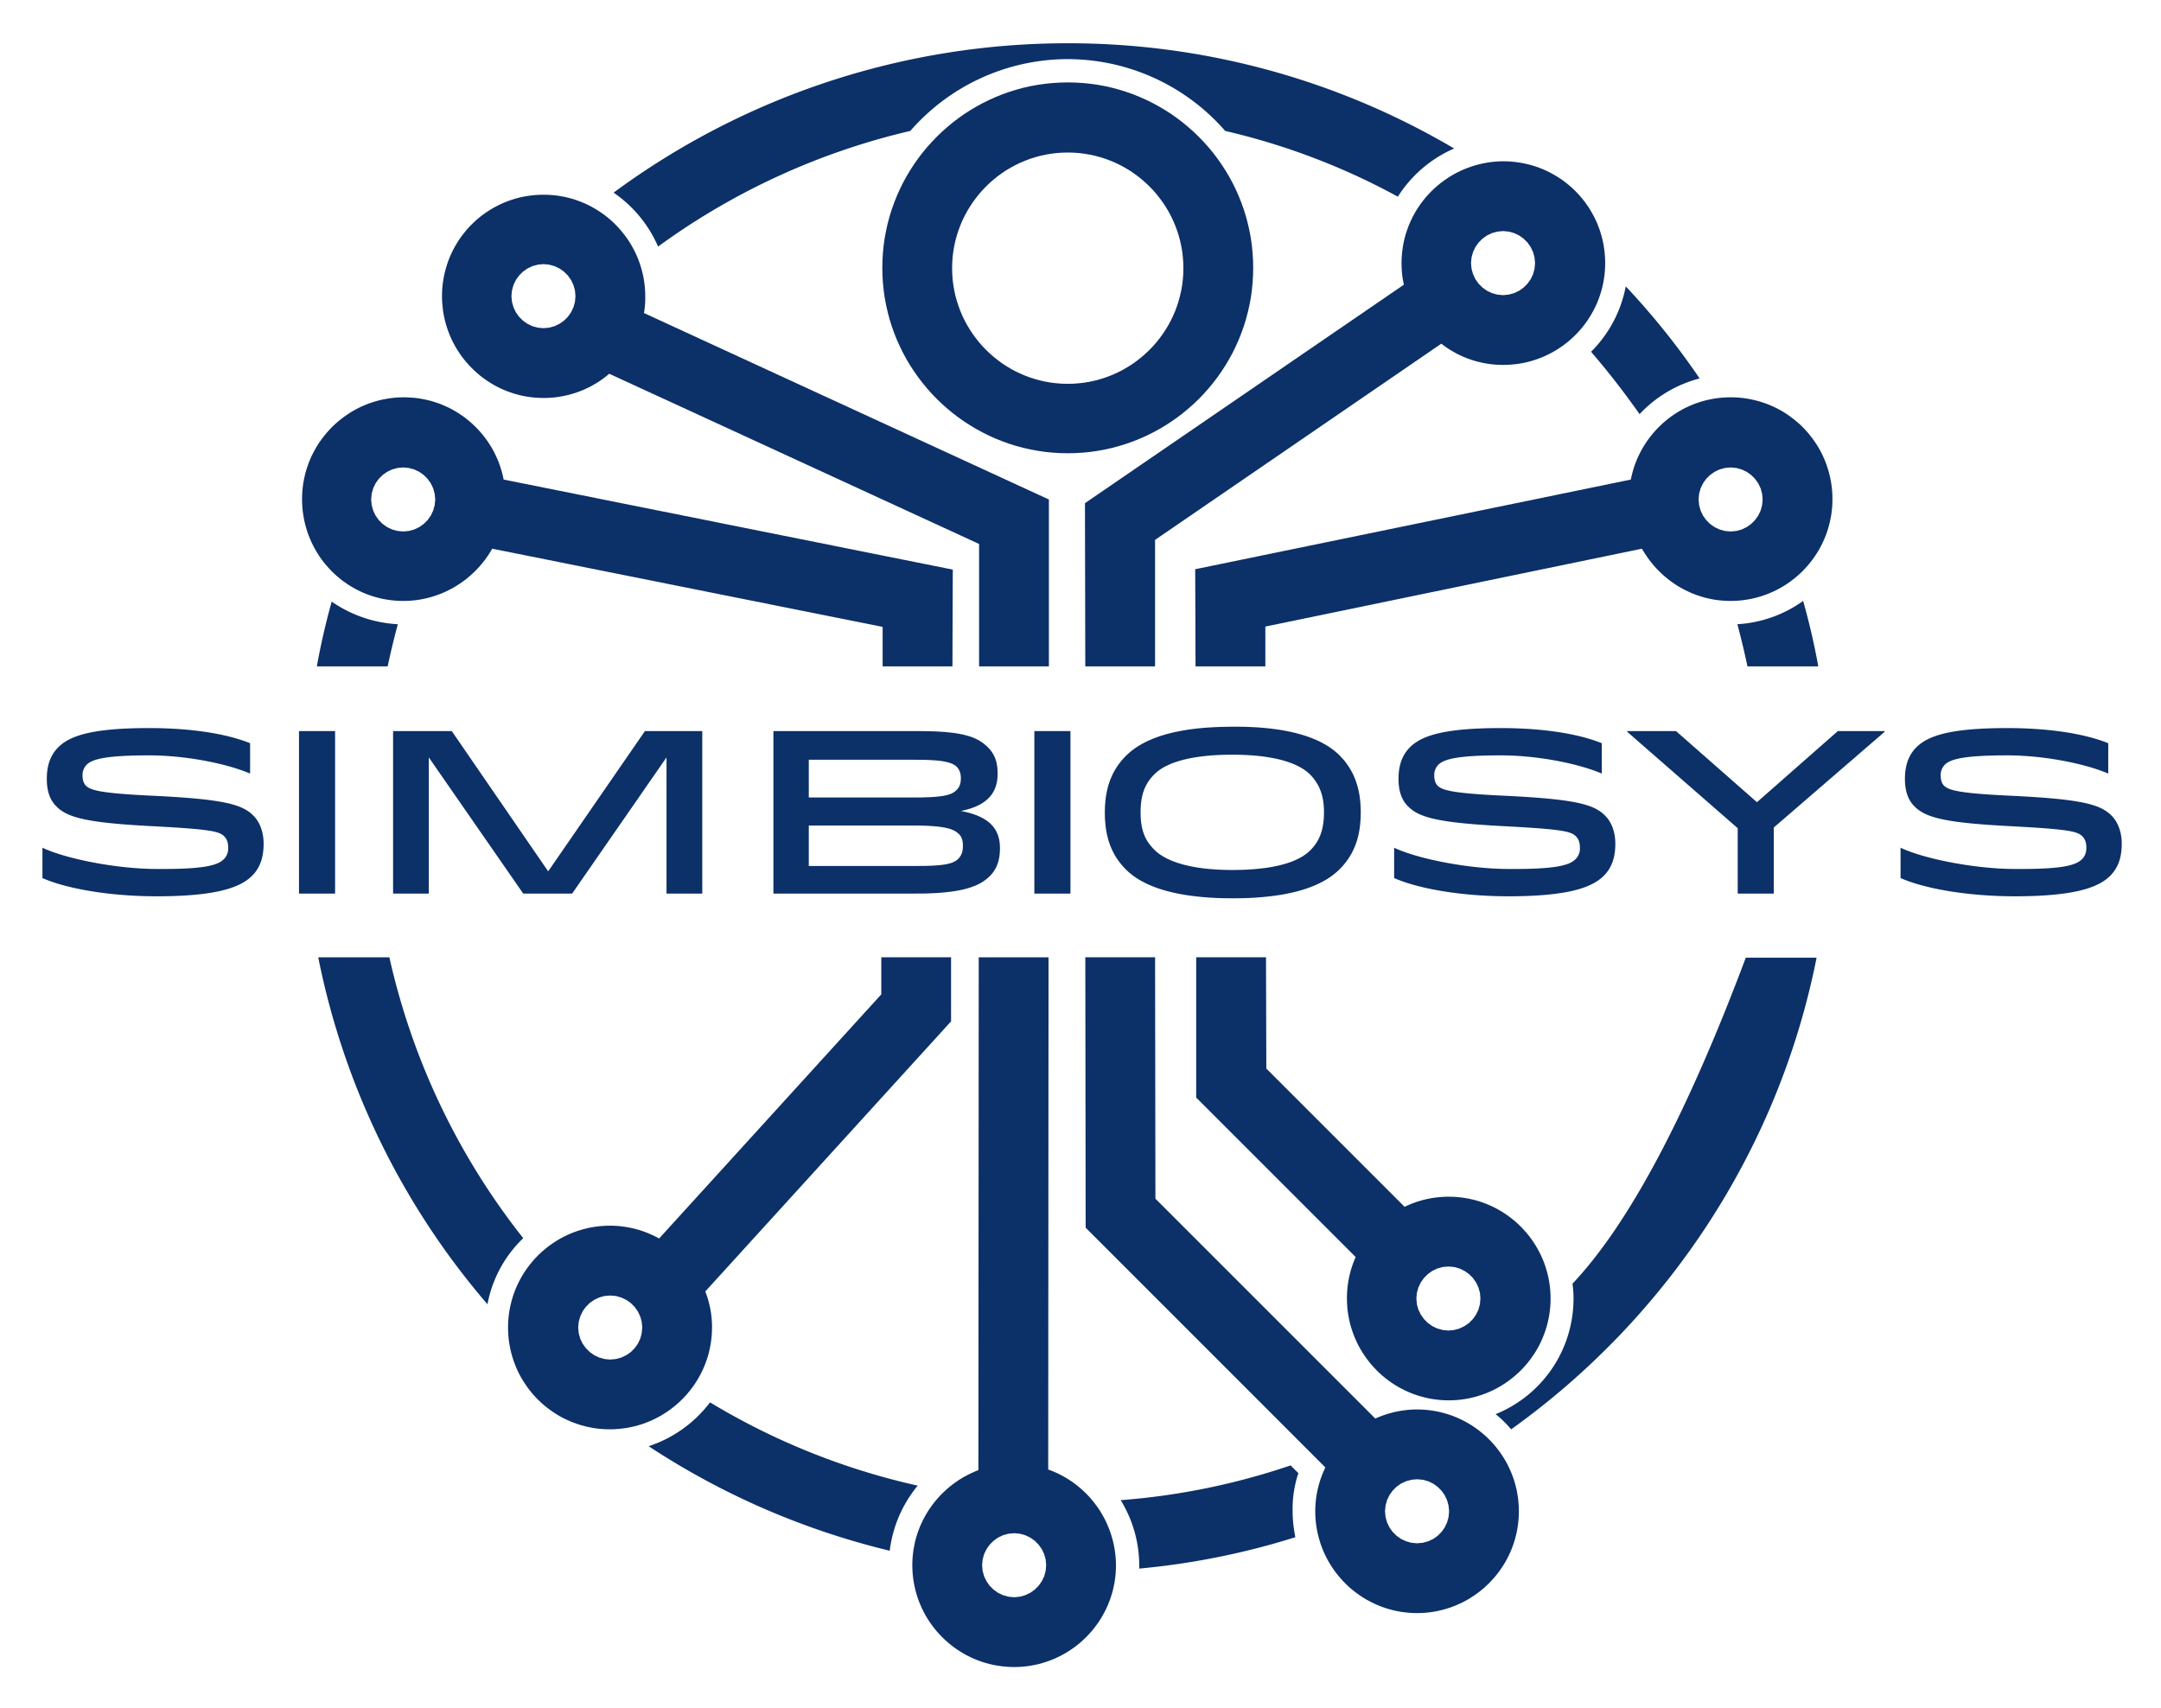 <svg xmlns="http://www.w3.org/2000/svg" xmlns:xlink="http://www.w3.org/1999/xlink" viewBox="60.54 115.04 517.92 409.42">
	<defs>
		<path id="a" d="m422.85 153.78.99.1.97.14.96.17.95.22.93.24.92.29.9.32.88.35.87.39.85.42.83.45.81.48.79.51.77.54.74.57.73.6.7.62.67.65.65.67.62.7.6.73.57.74.54.77.51.79.48.81.45.83.42.85.39.86.35.89.32.9.28.92.25.93.22.95.17.96.14.97.1.99.06.99.02 1.01-.02 1.01-.06.99-.1.99-.14.97-.18.96-.21.95-.25.93-.29.92-.32.9-.35.89-.39.86-.42.85-.46.83-.48.81-.51.79-.54.77-.58.75-.59.72-.63.7-.65.67-.68.65-.7.63-.72.59-.75.57-.77.54-.78.51-.81.48-.83.45-.85.42-.87.39-.88.35-.9.32-.92.29-.93.25-.94.21-.96.18-.97.13-.98.1-.99.06-1 .03-.42-.01-.41-.01-.42-.02-.41-.02-.41-.03-.41-.04-.41-.04-.4-.05-.41-.06-.4-.07-.4-.07-.39-.07-.4-.09-.39-.09-.39-.09-.39-.11-.38-.1-.38-.12-.38-.12-.38-.13-.38-.13-.37-.14-.37-.15-.36-.15-.36-.15-.36-.17-.36-.17-.35-.17-.36-.18-.34-.19-.35-.19-.34-.2-.33-.2-.34-.21-.33-.21-.32-.22-.33-.22-.31-.23-.32-.24-.31-.24-68.61 47.03v30.31h-16.72l-.08-39.11 76.44-52.37-.03-.12-.03-.13-.03-.13-.02-.13-.03-.12-.03-.13-.02-.13-.02-.13-.03-.12-.02-.13-.02-.13-.02-.13-.02-.12-.02-.13-.02-.13-.01-.13-.02-.13-.02-.13-.01-.12-.01-.13-.02-.13-.01-.13-.01-.13-.01-.13-.01-.13-.01-.13-.01-.13-.01-.13-.01-.13v-.13l-.01-.13-.01-.13v-.26l-.01-.14v-.39l-.01-.14v-.13l.02-1 .07-.99.1-.98.13-.97.18-.96.21-.94.25-.93.29-.91.32-.9.35-.88.39-.86.42-.85.45-.83.48-.81.51-.78.54-.77.57-.75.59-.72.63-.7.65-.67.67-.65.7-.62.72-.6.75-.57.77-.54.79-.52.81-.48.83-.45.84-.42.87-.39.89-.36.9-.32.92-.29.93-.25.95-.22.96-.18.97-.15.98-.1 1-.07 1.01-.02 1.01.02.99.06Zm-4.75 17.13-1.19.57-1.07.76-.93.93-.76 1.07-.57 1.2-.36 1.29-.13 1.37.13 1.37.36 1.29.57 1.2.76 1.07.93.93 1.07.76 1.19.57 1.3.36 1.37.13 1.37-.13 1.29-.36 1.2-.57 1.07-.76.93-.93.76-1.07.57-1.2.36-1.29.12-1.37-.12-1.37-.36-1.29-.57-1.2-.76-1.07-.93-.93-1.07-.76-1.2-.57-1.29-.36-1.37-.13-1.37.13-1.3.36Z" />
		<path id="b" d="M476.93 264.65c.89 3.31 1.7 6.7 2.42 10.1h16.97a164.87 164.87 0 0 0-3.63-15.68 30.03 30.03 0 0 1-15.76 5.58Z" />
		<path id="c" d="m320.08 134.94 1.79.18 1.77.25 1.74.32 1.73.39 1.69.46 1.67.52 1.64.58 1.61.65 1.58.71 1.54.76 1.51.82 1.48.88 1.44.93 1.4.99 1.36 1.04 1.31 1.09 1.28 1.13 1.23 1.19 1.18 1.23 1.14 1.27 1.09 1.32 1.04 1.36.98 1.4.94 1.44.87 1.47.83 1.51.76 1.55.71 1.58.64 1.61.59 1.64.52 1.67.45 1.69.39 1.72.33 1.75.25 1.77.18 1.79.11 1.8.04 1.83-.04 1.84-.11 1.81-.18 1.79-.25 1.78-.33 1.75-.39 1.72-.45 1.7-.52 1.67-.59 1.64-.64 1.61-.71 1.58-.76 1.55-.83 1.51-.87 1.47-.94 1.44-.98 1.4-1.04 1.36-1.09 1.31-1.14 1.28-1.18 1.23-1.23 1.18-1.28 1.13-1.31 1.09-1.36 1.04-1.4.98-1.44.93-1.48.88-1.51.82-1.54.76-1.58.71-1.61.64-1.64.58-1.67.52-1.69.46-1.73.38-1.74.33-1.77.25-1.79.18-1.81.11-1.83.04-1.82-.04-1.81-.11-1.79-.18-1.77-.26-1.75-.32-1.72-.39-1.69-.45-1.67-.52-1.64-.59-1.61-.64-1.58-.71-1.54-.77-1.51-.82-1.48-.88-1.44-.93-1.4-.99-1.36-1.03-1.31-1.09-1.28-1.14-1.23-1.18-1.18-1.23-1.14-1.28-1.09-1.32-1.04-1.36-.98-1.4-.94-1.43-.88-1.48-.82-1.51-.76-1.55-.71-1.57-.64-1.61-.59-1.64-.52-1.67-.45-1.7-.39-1.72-.33-1.74-.25-1.77-.18-1.79-.11-1.81-.04-1.83.04-1.83.11-1.8.18-1.79.25-1.77.33-1.75.39-1.72.45-1.69.52-1.67.59-1.64.64-1.61.71-1.58.76-1.55.82-1.51.88-1.47.94-1.44.98-1.4 1.04-1.36 1.09-1.32 1.14-1.27 1.18-1.23 1.23-1.19 1.28-1.13 1.31-1.09 1.36-1.04 1.4-.99 1.44-.93 1.48-.88 1.51-.82 1.54-.76 1.58-.71 1.61-.65 1.64-.58 1.67-.52 1.69-.46 1.72-.39 1.75-.32 1.77-.25 1.79-.18 1.81-.11 1.82-.04 1.83.04 1.81.11Zm-6.3 16.78-1.31.16-1.28.22-1.27.27-1.24.34-1.23.38-1.19.45-1.17.49-1.14.55-1.12.6-1.08.64-1.05.7-1.01.73-.98.79-.95.82-.9.87-.87.9-.82.95-.78.98-.74 1.01-.69 1.05-.65 1.08-.6 1.12-.55 1.14-.49 1.17-.44 1.19-.39 1.22-.34 1.25-.27 1.27-.22 1.28-.16 1.31-.09 1.32-.03 1.34.03 1.34.09 1.33.16 1.3.22 1.29.27 1.27.34 1.24.39 1.22.44 1.2.49 1.17.55 1.14.6 1.11.65 1.08.69 1.05.74 1.02.78.98.82.94.87.91.9.86.95.83.98.78 1.01.74 1.05.69 1.08.65 1.12.6 1.14.54 1.17.5 1.19.44 1.23.39 1.24.33 1.27.28 1.28.22 1.31.15 1.32.1 1.34.03 1.34-.03 1.33-.1 1.3-.15 1.29-.22 1.27-.28 1.24-.33 1.22-.39 1.2-.44 1.17-.5 1.14-.54 1.11-.6 1.09-.65 1.05-.69 1.01-.74.98-.78.94-.83.91-.86.87-.91.82-.94.78-.98.74-1.02.69-1.05.65-1.08.6-1.11.54-1.14.5-1.17.44-1.2.39-1.22.33-1.24.28-1.27.22-1.29.15-1.3.1-1.33.03-1.34-.03-1.34-.1-1.32-.15-1.31-.22-1.28-.28-1.27-.33-1.25-.39-1.22-.44-1.19-.5-1.17-.54-1.14-.6-1.12-.65-1.08-.69-1.05-.74-1.01-.78-.98-.82-.95-.87-.9-.91-.87-.94-.82-.98-.79-1.01-.73-1.05-.7-1.09-.64-1.11-.6-1.14-.55-1.17-.49-1.2-.45-1.22-.38-1.24-.34-1.27-.27-1.29-.22-1.3-.16-1.33-.09-1.34-.03-1.34.03-1.32.09Z" />
		<path id="d" d="m397.17 404.28.24-.11.24-.11.24-.11.24-.11.25-.1.24-.1.25-.1.25-.1.25-.09.25-.09.25-.09.26-.09.26-.08.26-.08.25-.08.27-.07.26-.08.26-.07.27-.06.26-.07.27-.06.27-.05.27-.06.27-.05.27-.05.27-.05.28-.04.27-.04.28-.03.27-.04.28-.03.28-.03.28-.02.28-.02.28-.02.28-.01.29-.02h.28l.28-.01h.29l1 .02 1 .06.99.1.97.14.96.18.95.21.93.25.92.29.9.32.88.36.87.38.85.42.83.46.81.48.79.51.77.55.74.57.73.59.7.63.67.65.65.68.62.7.6.72.57.75.54.77.51.79.48.81.45.83.42.84.39.87.35.88.32.9.28.92.25.93.22.94.17.96.14.97.1.98.06.99.02 1-.02 1.01-.06 1-.1.98-.14.98-.18.96-.21.94-.25.94-.29.91-.32.9-.36.89-.38.87-.42.85-.46.83-.48.81-.51.78-.55.77-.57.75-.59.72-.63.7-.65.68-.68.64-.7.63-.72.59-.75.57-.77.54-.79.51-.81.49-.83.45-.84.41-.87.39-.88.35-.9.32-.92.29-.93.25-.94.21-.96.18-.97.14-.98.1-.99.06-1 .02-1.01-.02-1-.06-.98-.11-.98-.13-.96-.18-.94-.22-.94-.25-.91-.28-.9-.32-.89-.36-.87-.39-.84-.42-.83-.45-.81-.48-.79-.52-.77-.54-.75-.57-.72-.6-.7-.62-.68-.66-.64-.67-.63-.7-.59-.73-.57-.74-.54-.77-.51-.79-.49-.81-.45-.83-.41-.85-.39-.87-.35-.88-.32-.9-.29-.91-.25-.93-.21-.95-.18-.95-.14-.97-.1-.98-.06-1-.02-1V426l.01-.27.01-.26.01-.27.01-.26.01-.26.02-.26.02-.26.02-.26.03-.26.03-.26.03-.25.03-.26.04-.25.04-.26.04-.25.04-.25.05-.25.05-.25.05-.25.05-.25.06-.24.06-.25.06-.25.07-.24.06-.24.07-.25.07-.24.08-.24.08-.24.08-.24.08-.24.08-.23.09-.24.09-.23.09-.24.1-.23.09-.23.1-.24.1-.23-38.22-38.22v-33.62h16.73l.08 26.67 33.13 33.13Zm7.84 14.79-1.19.57-1.07.76-.93.93-.76 1.07-.58 1.2-.36 1.29-.12 1.37.12 1.37.36 1.3.58 1.19.76 1.07.93.93 1.07.76 1.19.57 1.3.36 1.37.13 1.37-.13 1.29-.36 1.19-.57 1.08-.76.93-.93.76-1.07.57-1.19.36-1.3.12-1.37-.12-1.37-.36-1.29-.57-1.2-.76-1.07-.93-.93-1.08-.76-1.19-.57-1.29-.36-1.37-.12-1.37.12-1.3.36Z" />
		<path id="e" d="m477.32 210.34.98.1.98.14.96.18.94.21.94.25.91.29.9.31.89.36.87.38.85.42.83.45.81.48.79.52.76.54.75.57.72.59.7.62.68.65.65.68.62.7.59.72.57.75.54.76.51.79.49.81.45.83.42.85.38.87.36.89.31.9.29.91.25.94.21.94.18.96.14.98.1.98.06 1 .02 1.01-.02 1-.06 1-.1.99-.14.97-.18.96-.22.95-.25.93-.28.92-.32.9-.36.88-.39.87-.42.85-.45.83-.48.81-.52.79-.54.77-.57.74-.6.73-.62.69-.65.68-.68.65-.7.62-.73.6-.74.57-.77.54-.79.51-.81.48-.83.45-.85.42-.86.39-.89.35-.9.32-.91.28-.93.25-.95.22-.95.17-.97.14-.98.1-1 .06-1 .02-.68-.01-.68-.03-.67-.04-.67-.07-.66-.08-.66-.1-.65-.12-.64-.14-.64-.15-.63-.17-.62-.19-.62-.2-.61-.22-.6-.23-.6-.25-.58-.27-.58-.28-.57-.29-.56-.31-.55-.32-.54-.34-.54-.35-.52-.37-.51-.37-.51-.39-.49-.41-.48-.41-.47-.43-.46-.44-.45-.45-.44-.46-.42-.48-.42-.48-.4-.5-.38-.5-.38-.52-.36-.52-.35-.54-.34-.54-.32-.55-90.26 18.66v9.54h-16.73l-.08-23.28 104.4-21.49.18-.84.21-.82.23-.82.26-.8.29-.79.31-.78.34-.76.37-.75.39-.74.41-.72.44-.7.46-.69.48-.67.5-.66.53-.63.54-.62.57-.6.59-.58.6-.56.63-.54.64-.52.66-.5.68-.47.69-.45.71-.43.73-.41.74-.38.75-.35.77-.33.78-.31.8-.27.8-.26.82-.22.83-.19.84-.17.86-.14.86-.11.87-.07.88-.05.88-.02 1.01.02 1 .06Zm-4.67 17.22-1.19.57-1.08.76-.93.93-.76 1.07-.57 1.19-.36 1.3-.12 1.37.12 1.37.36 1.29.57 1.2.76 1.07.93.93 1.08.76 1.19.57 1.29.36 1.37.12 1.37-.12 1.3-.36 1.19-.57 1.07-.76.93-.93.76-1.07.58-1.2.35-1.29.13-1.37-.13-1.37-.35-1.3-.58-1.19-.76-1.07-.93-.93-1.07-.76-1.19-.57-1.3-.36-1.37-.13-1.37.13-1.29.36Z" />
		<path id="f" d="M136.81 344.48a182.12 182.12 0 0 0 40.56 83.16 29.46 29.46 0 0 1 8.57-15.84 167.24 167.24 0 0 1-32.08-67.32h-17.05Z" />
		<path id="g" d="m312.46 467.5.69.28.69.31.67.32.66.35.64.36.64.39.62.4.61.41.59.44.58.45.57.48.55.48.54.51.52.51.51.54.49.55.47.56.45.58.44.59.43.61.4.61.38.63.37.65.35.65.33.67.3.68.29.69.27.7.25.71.22.72.21.73.18.73.16.75.14.76.11.76.09.77.07.78.04.78.02.79-.02 1.01-.06 1-.1.98-.14.97-.18.96-.21.95-.25.93-.29.92-.32.9-.36.89-.39.87-.42.84-.45.83-.48.81-.51.79-.55.77-.57.75-.6.72-.62.7-.65.67-.68.65-.7.63-.72.59-.75.57-.77.54-.79.51-.81.48-.83.46-.85.41-.86.39-.89.35-.89.32-.92.29-.93.25-.94.21-.96.18-.97.14-.98.1-.99.06-1 .02-1.01-.02-1-.07-.98-.1-.98-.14-.96-.17-.94-.22-.94-.25-.91-.28-.91-.33-.88-.35-.87-.39-.85-.42-.83-.45-.81-.49-.79-.51-.76-.54-.75-.57-.72-.6-.7-.62-.68-.66-.65-.67-.62-.7-.6-.73-.56-.74-.54-.77-.52-.79-.48-.81-.45-.83-.42-.85-.38-.87-.36-.88-.32-.9-.28-.91-.25-.93-.21-.95-.18-.96-.14-.96-.1-.99-.06-.99-.02-1 .01-.78.04-.77.06-.77.09-.76.1-.75.14-.74.15-.74.17-.73.2-.72.22-.71.24-.7.26-.69.28-.68.3-.67.32-.66.34-.65.36-.64.38-.62.39-.62.42-.6.43-.59.44-.57.47-.56.48-.55.49-.53.51-.51.53-.51.54-.48.55-.47.57-.46.58-.43.6-.42.6-.41.62-.38.63-.37.65-.35.65-.32.67-.31.67-.3.69-.27.08-122.91h16.73l-.08 122.75.7.27Zm-11.53 15.49-1.19.57-1.07.76-.93.93-.76 1.07-.58 1.2-.36 1.29-.12 1.37.12 1.37.36 1.3.58 1.19.76 1.07.93.93 1.07.76 1.19.57 1.3.36 1.37.13 1.37-.13 1.29-.36 1.19-.57 1.08-.76.92-.93.77-1.07.57-1.19.36-1.3.12-1.37-.12-1.37-.36-1.29-.57-1.2-.77-1.07-.92-.93-1.08-.76-1.19-.57-1.29-.36-1.37-.12-1.37.12-1.3.36Z" />
		<path id="h" d="m390.14 455.03.23-.1.23-.1.24-.1.23-.09.24-.1.23-.09.24-.09.24-.08.24-.09.24-.08.24-.08.25-.08.24-.07.25-.07.24-.07.25-.07.25-.07.25-.06.25-.06.25-.06.25-.05.25-.05.26-.05.25-.05.26-.04.25-.04.26-.04.26-.04.26-.03.26-.03.26-.03.26-.03.26-.02.26-.02.27-.01.26-.02.26-.01.27-.01h.53l1 .02.99.06.99.1.96.14.96.17.95.22.93.25.91.28.9.32.88.35.87.39.85.42.83.45.81.48.79.51.77.54.74.57.73.6.7.62.67.65.65.67.63.7.6.73.57.74.54.77.51.79.49.81.45.83.42.85.39.87.35.88.33.9.28.92.25.93.22.95.17.96.14.97.1.99.07 1 .02 1-.02 1.01-.07 1-.1.98-.14.98-.17.96-.22.94-.25.94-.28.91-.33.9-.35.89-.39.87-.42.85-.45.82-.49.82-.51.78-.54.77-.57.75-.6.72-.63.7-.65.68-.67.64-.7.63-.73.59-.74.57-.77.54-.79.51-.81.49-.83.45-.85.41-.87.39-.88.35-.9.32-.91.29-.93.25-.95.21-.96.18-.96.14-.99.1-.99.06-1 .02-1.01-.02-.99-.06-.99-.11-.97-.13-.96-.18-.95-.22-.93-.25-.92-.28-.9-.32-.88-.36-.87-.39-.85-.42-.83-.45-.81-.48-.79-.52-.77-.54-.74-.57-.73-.6-.7-.62-.67-.66-.65-.67-.62-.7-.6-.73-.57-.74-.54-.77-.51-.79-.48-.81-.45-.83-.42-.85-.39-.87-.35-.88-.32-.9-.28-.91-.25-.93-.22-.95-.17-.95-.14-.97-.1-.98-.06-1-.02-1v-.55l.01-.28.01-.28.02-.28.02-.27.02-.28.02-.27.03-.28.03-.27.03-.28.04-.27.04-.27.04-.27.05-.27.05-.27.05-.27.06-.27.05-.27.06-.26.07-.27.06-.26.07-.26.08-.26.07-.26.08-.26.08-.26.08-.26.09-.25.09-.25.09-.26.09-.25.1-.25.1-.24.1-.25.1-.24.11-.25.11-.24.11-.24.11-.23-57.45-57.46-.08-64.81h16.72l.08 57.86 52.69 52.69Zm7.36 15.03-1.2.57-1.07.76-.93.93-.76 1.07-.57 1.2-.36 1.29-.13 1.37.13 1.37.36 1.3.57 1.19.76 1.07.93.93 1.07.76 1.2.57 1.29.36 1.37.13 1.39-.13 1.31-.36 1.2-.57 1.07-.76.92-.93.75-1.07.56-1.19.36-1.3.12-1.37-.13-1.37-.36-1.29-.57-1.2-.76-1.07-.93-.93-1.07-.76-1.19-.57-1.3-.36-1.37-.12-1.37.12-1.29.36Z" />
		<path id="i" d="M437.41 422.71c.17 1.13.25 2.34.25 3.55a29.86 29.86 0 0 1-18.67 27.72 26.12 26.12 0 0 1 3.72 3.64c37.17-26.59 64-66.67 73.21-113.05h-16.97c-14.17 37.76-28.01 63.81-41.54 78.14Z" />
		<path id="j" d="M216 461.66a182.97 182.97 0 0 0 57.78 25.05 30.25 30.25 0 0 1 6.7-15.6 166.25 166.25 0 0 1-49.77-19.96A30.28 30.28 0 0 1 216 461.66Z" />
		<path id="k" d="M278.71 146.42a50.13 50.13 0 0 1 37.73-17.21 50.15 50.15 0 0 1 37.74 17.21 163.09 163.09 0 0 1 41.38 15.76 30.23 30.23 0 0 1 13.49-11.55 181.92 181.92 0 0 0-92.61-25.22 183.18 183.18 0 0 0-108.84 35.8 30.29 30.29 0 0 1 10.66 12.93 166.84 166.84 0 0 1 60.45-27.72Z" />
		<path id="l" d="m229.58 424.57.07.2.08.21.07.21.08.2.07.21.07.21.06.21.07.21.06.2.06.21.06.21.06.21.05.22.06.21.05.21.05.21.05.21.04.22.05.21.04.22.04.21.04.22.03.22.04.21.03.22.03.22.03.22.02.22.03.22.02.22.02.22.01.23.02.22.01.23.02.22.01.23v.23l.01.22v.46l-.02 1-.06.99-.1.99-.14.97-.18.95-.21.95-.25.93-.29.91-.32.9-.36.88-.38.87-.43.85-.45.83-.48.81-.52.79-.54.77-.57.74-.6.73-.63.7-.65.67-.68.66-.7.62-.73.6-.74.57-.78.54-.79.51-.81.49-.83.45-.85.42-.87.39-.89.35-.9.33-.92.28-.94.25-.95.22-.96.18-.97.13-.99.1-1 .07-1 .02-1.01-.02-1-.06-.98-.1-.98-.14-.96-.18-.94-.21-.94-.25-.91-.29-.9-.32-.89-.35-.87-.39-.85-.41-.83-.45-.81-.49-.78-.51-.77-.54-.75-.57-.72-.59-.7-.63-.68-.65-.64-.67-.63-.7-.59-.72-.57-.75-.54-.77-.51-.79-.49-.81-.45-.83-.42-.84-.38-.87-.35-.89-.32-.9-.29-.92-.25-.93-.21-.94-.18-.97-.14-.97-.1-.98-.06-1-.02-1.01.02-1.01.06-.99.1-.99.14-.97.18-.96.22-.95.25-.93.28-.92.32-.9.36-.88.39-.87.42-.85.45-.83.48-.81.52-.79.54-.77.57-.74.6-.73.62-.7.65-.67.68-.65.7-.62.73-.6.74-.57.77-.54.79-.51.81-.48.83-.45.85-.42.86-.39.89-.35.9-.32.91-.28.93-.25.95-.22.95-.17.97-.14.98-.1 1-.06 1-.02h.32l.32.01.32.01.31.01.32.02.32.02.31.03.32.03.31.04.31.04.31.04.31.04.3.06.31.05.31.06.3.06.3.07.3.07.3.07.3.08.3.08.29.08.29.09.29.09.29.09.29.1.29.11.28.1.29.11.28.11.28.12.27.11.28.13.27.12.28.13.27.13.26.14.27.13.26.14.27.15 53.25-58.51v-8.89h16.72v15.36l-58.9 64.73Zm-25.46 1.45-1.19.57-1.07.76-.93.93-.76 1.07-.57 1.2-.36 1.29-.13 1.37.13 1.37.36 1.3.57 1.19.76 1.07.93.93 1.07.76 1.19.57 1.3.36 1.37.13 1.39-.13 1.3-.36 1.2-.57 1.07-.76.92-.93.76-1.07.56-1.19.35-1.3.12-1.37-.12-1.37-.36-1.29-.57-1.2-.76-1.07-.93-.93-1.07-.76-1.2-.57-1.29-.36-1.37-.12-1.37.12-1.3.36Z" />
		<path id="m" d="m192.79 161.78.99.1.97.14.96.18.95.21.93.25.92.29.9.32.88.35.87.39.85.42.83.46.81.48.79.51.77.54.74.57.73.6.7.63.67.65.65.67.62.71.6.72.57.75.54.76.51.79.48.81.45.83.42.85.39.87.35.88.32.9.28.92.25.93.22.94.17.96.14.97.1.98.06.99.02 1v.61l-.01.11V187.12l-.01.1v.1l-.01.1v.1l-.01.1v.1l-.01.09v.1l-.01.1-.01.1-.01.1v.1l-.01.1-.01.09-.01.1-.01.1-.01.1-.01.09-.02.1-.01.1-.01.1-.01.09-.02.1-.01.1-.02.1-.01.09-.02.1-.02.1-.01.09-.02.1 97.05 44.69v40h-16.73v-29.34l-88.64-40.8-.32.27-.33.26-.32.26-.34.25-.33.25-.34.24-.35.24-.35.23-.36.22-.36.22-.36.21-.37.21-.37.2-.38.19-.38.18-.38.18-.39.18-.39.17-.4.16-.4.15-.4.15-.4.14-.41.13-.41.12-.42.12-.41.11-.42.11-.43.09-.42.09-.43.09-.43.07-.43.07-.44.06-.43.05-.44.04-.44.04-.44.03-.45.02-.44.01h-.45l-1-.02-.99-.06-.98-.1-.97-.14-.96-.17-.94-.22-.93-.25-.91-.29-.9-.32-.88-.35-.87-.39-.84-.42-.83-.45-.81-.49-.78-.51-.77-.54-.74-.57-.72-.6-.7-.63-.67-.65-.65-.67-.62-.7-.6-.73-.57-.74-.54-.77-.51-.79-.48-.81-.45-.83-.42-.85-.38-.87-.35-.88-.32-.9-.29-.92-.25-.93-.21-.94-.18-.96-.13-.97-.1-.98-.07-.99-.02-1 .02-1 .06-.99.1-.98.14-.97.18-.96.21-.94.25-.93.28-.91.32-.9.35-.88.38-.86.42-.85.45-.83.47-.8.51-.79.54-.77.57-.74.59-.72.62-.7.65-.67.67-.65.69-.62.72-.6.75-.56.76-.54.79-.51.81-.48.82-.45.85-.42.86-.39.89-.35.9-.32.91-.29.93-.25.95-.21.96-.17.97-.14.98-.1 1-.06 1.01-.02 1.01.02.99.06Zm-4.67 17.05-1.19.57-1.07.76-.93.93-.76 1.07-.57 1.2-.36 1.29-.13 1.37.13 1.37.36 1.29.57 1.2.76 1.07.93.93 1.07.76 1.19.57 1.3.36 1.37.13 1.37-.13 1.29-.36 1.2-.57 1.07-.76.93-.93.76-1.07.57-1.2.36-1.29.12-1.37-.12-1.37-.36-1.29-.57-1.2-.76-1.07-.93-.93-1.07-.76-1.2-.57-1.29-.36-1.37-.13-1.37.13-1.3.36Z" />
		<path id="n" d="m159.1 210.33.87.07.86.11.85.14.84.17.83.19.82.22.81.26.8.27.78.31.77.33.75.35.74.38.73.41.71.43.69.45.68.47.66.5.64.52.62.54.61.56.59.58.56.6.55.62.52.63.51.66.48.67.46.69.44.7.41.72.39.74.36.75.34.76.32.78.28.79.26.8.24.82.2.82.18.84 107.64 21.58-.08 23.19h-16.73v-9.46l-93.57-18.74-.33.55-.33.54-.35.54-.37.52-.37.52-.39.5-.41.5-.41.48-.43.48-.44.46-.45.45-.46.44-.47.43-.49.41-.49.41-.51.39-.52.37-.52.37-.54.35-.54.34-.56.32-.56.31-.57.29-.58.28-.59.27-.6.25-.61.23-.61.22-.62.2-.62.19-.64.17-.64.15-.64.14-.65.12-.66.1-.67.08-.66.07-.68.04-.68.03-.68.01-1-.02-.99-.06-.98-.1-.97-.14-.95-.17-.94-.22-.93-.25-.91-.28-.9-.32-.88-.35-.86-.39-.84-.42-.82-.45-.81-.48-.78-.51-.77-.54-.74-.57-.72-.6-.69-.62-.67-.65-.64-.68-.62-.69-.6-.73-.56-.74-.54-.77-.5-.79-.48-.81-.45-.83-.42-.85-.38-.87-.35-.88-.32-.9-.28-.92-.25-.93-.21-.95-.17-.96-.14-.97-.1-.99-.06-1-.02-1 .02-1.01.06-1 .1-.98.14-.98.18-.96.21-.94.25-.94.29-.91.32-.9.36-.89.38-.87.43-.85.45-.83.48-.81.51-.79.55-.76.57-.75.6-.72.62-.7.65-.68.68-.65.7-.62.72-.59.75-.57.77-.54.79-.52.81-.48.83-.45.84-.42.87-.38.88-.36.9-.31.92-.29.93-.25.94-.21.96-.18.97-.14.98-.1.99-.06 1-.02.89.02.88.05Zm-4.59 17.23-1.2.57-1.07.76-.93.93-.76 1.07-.57 1.19-.36 1.3-.13 1.37.13 1.37.36 1.29.57 1.2.76 1.07.93.93 1.07.76 1.2.57 1.29.36 1.37.12 1.37-.12 1.3-.36 1.19-.57 1.07-.76.93-.93.76-1.07.57-1.2.36-1.29.13-1.37-.13-1.37-.36-1.3-.57-1.19-.76-1.07-.93-.93-1.07-.76-1.19-.57-1.3-.36-1.37-.13-1.37.13-1.29.36Z" />
		<path id="o" d="M136.48 274.75h16.97c.73-3.4 1.54-6.79 2.43-10.1a30.6 30.6 0 0 1-15.84-5.42 167.17 167.17 0 0 0-3.56 15.52Z" />
		<path id="p" d="M115.23 318.22c0-1.13-.24-2.02-.97-2.75-1.21-1.21-3.47-1.69-17.29-2.42-15.52-.81-20.28-2.02-22.95-4.77-1.54-1.53-2.26-3.71-2.26-6.54s.64-5.5 2.75-7.6c2.74-2.75 8.08-4.6 21.73-4.6 10.83 0 19.07 1.53 24.24 3.63v7.27c-5.89-2.5-15.67-4.36-24.24-4.36-10.66 0-13.65.97-14.95 2.26a3.58 3.58 0 0 0-.97 2.59c0 .97.25 1.86.81 2.42 1.13 1.13 3.8 1.86 16.49 2.43 16.4.81 21.01 2.02 23.67 4.77 1.54 1.53 2.43 3.96 2.43 6.7 0 2.91-.65 5.58-2.75 7.68-2.75 2.75-8.32 4.93-22.87 4.93-10.83 0-21.33-1.7-27.39-4.37v-7.27c5.82 2.75 18.1 5.09 27.39 5.09 11.07.08 14.55-.8 16.08-2.34a3.59 3.59 0 0 0 1.05-2.75Z" />
		<path id="q" d="M132.2 290.26h8.65v38.95h-8.65v-38.95Z" />
		<path id="r" d="M220.28 329.21v-32.64l-22.62 32.64h-11.72l-22.63-32.64v32.64h-8.56v-38.95h14.06l23.11 33.62 23.19-33.62h13.74v38.95h-8.57Z" />
		<path id="s" d="m282.14 290.27.79.02.75.02.73.02.7.03.68.04.65.04.62.05.6.06.58.06.55.06.54.07.51.08.49.08.47.09.45.09.43.1.41.11.4.11.38.11.37.12.35.13.33.13.32.14.31.15.3.15.28.15.28.17.26.16.26.18.24.17.24.19.23.19.22.19.22.2.21.21.15.15.14.15.14.16.13.15.12.15.12.16.12.16.1.15.11.16.1.16.09.16.09.16.08.16.08.17.08.16.07.17.06.17.06.17.06.17.05.17.05.17.05.18.04.17.04.18.03.18.03.18.03.18.03.19.02.19.02.18.01.19.02.2.01.19.01.2v.19l.01.2v.21l-.01.4-.02.4-.04.39-.04.37-.06.37-.08.35-.09.35-.1.34-.11.32-.13.32-.14.31-.16.29-.16.29-.18.28-.19.27-.21.26-.22.25-.23.25-.24.23-.25.23-.27.21-.28.21-.29.2-.31.19-.31.19-.33.17-.34.17-.35.16-.36.16-.37.14-.39.14-.4.13-.41.12-.42.12-.43.11-.44.1-.45.09.48.1.47.1.45.11.45.11.43.12.42.13.41.13.4.14.38.15.37.16.36.16.35.18.34.17.32.19.31.2.3.2.28.22.28.22.26.23.24.24.23.25.22.26.21.27.19.27.18.29.16.3.15.31.14.32.12.33.11.34.1.35.08.36.06.37.06.39.03.4.02.4.01.42v.38l-.01.19-.01.2-.01.19-.01.19-.02.19-.02.19-.02.19-.02.19-.03.19-.03.19-.04.19-.04.19-.04.19-.05.18-.05.19-.05.19-.06.18-.07.18-.06.19-.08.18-.07.18-.08.18-.09.18-.09.18-.1.17-.1.18-.11.17-.11.17-.12.17-.12.17-.13.16-.14.17-.14.16-.15.16-.15.16-.2.2-.21.19-.22.19-.22.18-.24.18-.25.18-.26.18-.27.17-.28.17-.29.16-.31.16-.33.16-.33.15-.36.14-.37.14-.38.14-.41.13-.42.13-.44.12-.46.12-.48.11-.5.1-.52.1-.55.09-.56.09-.59.08-.61.07-.64.07-.66.06-.69.06-.71.05-.74.04-.76.03-.8.03-.82.02-.86.01H245.9v-38.95h34.58l.85.01h.81Zm-27.76 32.32h26.1l1.06-.01.98-.01.91-.03.83-.04.76-.05.7-.06.64-.07.58-.08.53-.1.48-.11.43-.12.39-.13.34-.15.32-.17.28-.17.25-.19.22-.21.16-.17.15-.18.13-.17.12-.18.1-.18.09-.18.08-.18.07-.18.06-.19.05-.19.03-.18.03-.2.03-.19.01-.19.02-.2v-.6l-.01-.21-.01-.2-.02-.19-.03-.18-.03-.18-.04-.18-.04-.17-.06-.16-.06-.16-.07-.15-.07-.15-.09-.15-.1-.14-.1-.14-.11-.13-.13-.13-.22-.2-.24-.19-.27-.18-.3-.18-.34-.17-.39-.16-.44-.15-.5-.14-.57-.13-.64-.11-.72-.11-.8-.09-.9-.07-1-.06-1.1-.05-1.22-.02-1.34-.01h-24.97v9.7Zm0-16.41h26.25l1.17-.02 1.06-.04.96-.04.86-.06.77-.08.69-.08.61-.1.54-.11.48-.12.42-.14.37-.15.33-.16.28-.17.25-.18.23-.2.21-.21.11-.11.1-.13.1-.12.09-.13.09-.14.07-.15.07-.14.07-.16.05-.16.05-.17.05-.17.03-.18.03-.18.03-.19.01-.2.01-.2.01-.21v-.19l-.01-.18-.02-.18-.02-.17-.02-.17-.03-.17-.04-.17-.05-.16-.05-.16-.06-.16-.07-.15-.08-.16-.09-.15-.09-.15-.1-.14-.12-.15-.12-.14-.23-.2-.25-.18-.27-.17-.31-.16-.35-.14-.39-.14-.43-.12-.48-.11-.54-.1-.59-.09-.65-.08-.72-.06-.79-.05-.86-.05-.95-.03-1.02-.01-1.11-.01h-25.54v9.05Z" />
		<path id="t" d="M308.44 290.26h8.65v38.95h-8.65v-38.95Z" />
		<path id="u" d="m358.59 289.23 1.22.04 1.18.05 1.15.07 1.11.09 1.07.1 1.04.12 1 .13.97.14.93.16.91.17.87.19.84.19.8.21.78.22.75.23.72.24.69.25.66.26.63.26.61.28.58.28.55.3.53.29.51.31.48.31.45.31.44.33.41.32.39.33.37.33.35.34.3.31.29.32.29.32.28.33.26.33.26.34.25.35.23.35.23.36.22.36.21.37.21.38.19.38.18.39.17.39.17.41.15.41.14.41.14.43.13.43.11.43.11.45.1.45.09.46.08.47.07.48.06.48.05.49.04.5.03.51.03.51.01.53.01.53-.01.53-.01.52-.02.52-.04.5-.04.5-.05.49-.05.48-.07.47-.08.47-.09.46-.09.45-.11.44-.11.44-.12.42-.14.43-.14.41-.15.41-.17.4-.17.39-.18.39-.19.38-.2.38-.21.37-.22.36-.23.36-.24.36-.25.34-.26.35-.27.33-.28.34-.29.32-.3.33-.31.31-.35.34-.37.33-.39.33-.41.33-.43.32-.46.32-.48.31-.5.3-.53.3-.55.29-.58.29-.6.27-.63.27-.66.26-.69.25-.72.25-.75.23-.78.22-.81.21-.84.2-.87.18-.9.18-.94.16-.98.15-1.01.13-1.04.12-1.08.11-1.12.09-1.15.08-1.19.06-1.23.04-1.27.02-1.31.01-1.3-.01-1.27-.02-1.22-.04-1.19-.06-1.15-.08-1.11-.09-1.08-.11-1.04-.12-1.01-.13-.97-.15-.94-.16-.9-.17-.87-.19-.84-.2-.81-.2-.78-.22-.75-.23-.72-.24-.69-.25-.66-.26-.63-.26-.6-.28-.58-.28-.55-.29-.53-.29-.5-.3-.47-.31-.45-.31-.43-.32-.41-.32-.38-.32-.36-.33-.35-.33-.31-.31-.3-.33-.29-.32-.28-.34-.27-.33-.26-.35-.25-.34-.24-.36-.23-.35-.22-.37-.21-.37-.2-.38-.19-.38-.18-.39-.17-.39-.17-.4-.15-.41-.14-.41-.14-.42-.12-.43-.11-.44-.11-.44-.09-.45-.09-.46-.08-.47-.07-.47-.05-.48-.05-.49-.04-.5-.04-.5-.02-.52-.01-.52-.01-.53.01-.53.01-.53.02-.51.04-.51.04-.49.05-.49.05-.49.07-.47.08-.46.09-.46.09-.45.11-.44.11-.44.12-.43.14-.42.14-.41.15-.41.17-.4.17-.4.18-.39.19-.38.2-.37.21-.37.22-.37.23-.36.24-.35.25-.35.26-.34.27-.34.28-.33.29-.33.3-.32.31-.32.36-.34.37-.34.4-.34.42-.33.43-.32.46-.32.49-.31.5-.31.53-.3.56-.29.58-.29.61-.27.63-.27.66-.26.69-.25.72-.24.75-.23.78-.22.8-.21.84-.19.88-.19.9-.17.94-.16.97-.15 1-.13 1.04-.12 1.07-.1 1.12-.09 1.14-.07 1.19-.06 1.23-.04 1.26-.03 1.3-.01h1.3l1.25.02Zm-5.34 6.74-1.23.05-1.19.08-1.12.1-1.08.12-1.03.14-.98.15-.93.18-.88.19-.83.2-.79.23-.75.23-.7.25-.66.26-.62.28-.58.28-.54.29-.5.31-.46.31-.42.32-.39.33-.36.34-.28.28-.26.3-.26.29-.24.31-.23.31-.22.32-.21.33-.19.34-.18.35-.17.35-.16.37-.14.39-.14.39-.12.41-.1.42-.1.44-.08.45-.07.47-.06.48-.04.51-.04.52-.01.54-.01.56.01.56.01.53.04.52.04.5.06.49.07.46.08.45.1.43.11.42.12.4.14.39.14.38.16.36.18.36.18.34.2.33.21.33.23.31.24.31.25.3.26.3.27.29.29.29.34.31.37.32.41.31.44.3.49.3.53.3.56.29.61.27.66.27.69.26.75.24.78.24.84.21.88.2.93.19.98.17 1.03.15 1.09.13 1.13.1 1.19.09 1.24.06 1.3.04 1.35.02 1.34-.02 1.29-.03 1.24-.06 1.18-.08 1.13-.1 1.08-.12 1.03-.13.99-.16.93-.18.89-.19.84-.21.79-.22.76-.24.7-.25.67-.27.62-.28.58-.29.55-.3.5-.31.46-.32.43-.33.39-.34.36-.34.26-.27.24-.27.24-.29.23-.29.23-.3.21-.31.19-.33.19-.33.18-.34.17-.36.16-.37.14-.38.13-.4.13-.41.11-.42.09-.44.09-.46.07-.47.06-.48.05-.51.03-.52.02-.54.01-.56-.01-.56-.02-.54-.04-.52-.05-.5-.06-.49-.08-.47-.08-.45-.11-.44-.11-.42-.13-.4-.14-.4-.15-.37-.16-.37-.17-.36-.18-.34-.2-.33-.2-.33-.22-.31-.22-.31-.23-.29-.24-.29-.26-.29-.25-.27-.36-.34-.39-.33-.42-.32-.47-.32-.49-.3-.54-.3-.58-.29-.62-.28-.66-.27-.7-.25-.75-.24-.79-.23-.84-.21-.88-.2-.93-.17-.97-.16-1.03-.15-1.08-.12-1.13-.1-1.18-.08-1.23-.06-1.29-.04-1.34-.01-1.34.01-1.29.04Z" />
		<path id="v" d="M439.19 318.22c0-1.13-.24-2.02-.97-2.75-1.21-1.21-3.47-1.69-17.29-2.42-15.52-.81-20.28-2.02-22.95-4.77-1.54-1.53-2.26-3.71-2.26-6.54s.64-5.5 2.74-7.6c2.75-2.75 8.09-4.6 21.74-4.6 10.83 0 19.07 1.53 24.24 3.63v7.27c-5.89-2.5-15.67-4.36-24.24-4.36-10.66 0-13.65.97-14.95 2.26a3.58 3.58 0 0 0-.97 2.59c0 .97.25 1.86.81 2.42 1.13 1.13 3.8 1.86 16.49 2.43 16.4.81 21.01 2.02 23.67 4.77 1.54 1.53 2.43 3.96 2.43 6.7 0 2.91-.65 5.58-2.75 7.68-2.75 2.75-8.32 4.93-22.87 4.93-10.83 0-21.33-1.7-27.39-4.37v-7.27c5.81 2.75 18.1 5.09 27.39 5.09 10.99.08 14.55-.8 16.08-2.34a3.59 3.59 0 0 0 1.05-2.75Z" />
		<path id="w" d="M512.24 290.26v.16l-26.58 22.95v15.84h-8.65v-15.67l-26.5-23.12v-.16h11.71l19.4 17.05 19.39-17.05h11.23Z" />
		<path id="x" d="M560.57 318.22c0-1.13-.25-2.02-.97-2.75-1.22-1.21-3.48-1.69-17.3-2.42-15.51-.81-20.28-2.02-22.95-4.77-1.53-1.53-2.26-3.71-2.26-6.54s.65-5.5 2.75-7.6c2.75-2.75 8.08-4.6 21.74-4.6 10.82 0 19.07 1.53 24.24 3.63v7.27c-5.9-2.5-15.68-4.36-24.24-4.36-10.67 0-13.66.97-14.95 2.26a3.54 3.54 0 0 0-.97 2.59c0 .97.24 1.86.8 2.42 1.14 1.13 3.8 1.86 16.49 2.43 16.4.81 21.01 2.02 23.68 4.77 1.53 1.53 2.42 3.96 2.42 6.7 0 2.91-.65 5.58-2.75 7.68-2.74 2.75-8.32 4.93-22.87 4.93-10.82 0-21.33-1.7-27.39-4.37v-7.27c5.82 2.75 18.1 5.09 27.39 5.09 11.08.08 14.55-.8 16.09-2.34.8-.81 1.05-1.7 1.05-2.75Z" />
		<path id="y" d="M441.86 199.35c4.12 4.77 8 9.78 11.63 14.95a30.13 30.13 0 0 1 14.39-8.56 178.5 178.5 0 0 0-17.7-22.06 29.95 29.95 0 0 1-8.32 15.67Z" />
		<path id="z" d="M369.86 466.26a165.47 165.47 0 0 1-40.73 8.33 29.95 29.95 0 0 1 4.45 15.67v.73a179.3 179.3 0 0 0 37.41-7.52c-.4-2.02-.65-4.04-.65-6.14-.08-3.23.41-6.3 1.38-9.21l-1.86-1.86Z" />
	</defs>
	<use fill="#0c3068" xlink:href="#a" />
	<use fill-opacity="0" stroke="#000" stroke-opacity="0" xlink:href="#a" />
	<use fill="#0c3068" xlink:href="#b" />
	<use fill-opacity="0" stroke="#000" stroke-opacity="0" xlink:href="#b" />
	<use fill="#0c3068" xlink:href="#c" />
	<use fill-opacity="0" stroke="#000" stroke-opacity="0" xlink:href="#c" />
	<use fill="#0c3068" xlink:href="#d" />
	<use fill-opacity="0" stroke="#000" stroke-opacity="0" xlink:href="#d" />
	<use fill="#0c3068" xlink:href="#e" />
	<use fill-opacity="0" stroke="#000" stroke-opacity="0" xlink:href="#e" />
	<use fill="#0c3068" xlink:href="#f" />
	<use fill-opacity="0" stroke="#000" stroke-opacity="0" xlink:href="#f" />
	<use fill="#0c3068" xlink:href="#g" />
	<use fill-opacity="0" stroke="#000" stroke-opacity="0" xlink:href="#g" />
	<use fill="#0c3068" xlink:href="#h" />
	<use fill-opacity="0" stroke="#000" stroke-opacity="0" xlink:href="#h" />
	<use fill="#0c3068" xlink:href="#i" />
	<use fill-opacity="0" stroke="#000" stroke-opacity="0" xlink:href="#i" />
	<use fill="#0c3068" xlink:href="#j" />
	<use fill-opacity="0" stroke="#000" stroke-opacity="0" xlink:href="#j" />
	<use fill="#0c3068" xlink:href="#k" />
	<use fill-opacity="0" stroke="#000" stroke-opacity="0" xlink:href="#k" />
	<use fill="#0c3068" xlink:href="#l" />
	<use fill-opacity="0" stroke="#000" stroke-opacity="0" xlink:href="#l" />
	<use fill="#0c3068" xlink:href="#m" />
	<use fill-opacity="0" stroke="#000" stroke-opacity="0" xlink:href="#m" />
	<g>
		<use fill="#0c3068" xlink:href="#n" />
		<use fill-opacity="0" stroke="#000" stroke-opacity="0" xlink:href="#n" />
	</g>
	<g>
		<use fill="#0c3068" xlink:href="#o" />
		<use fill-opacity="0" stroke="#000" stroke-opacity="0" xlink:href="#o" />
	</g>
	<g>
		<use fill="#0c3068" xlink:href="#p" />
		<use fill-opacity="0" stroke="#000" stroke-opacity="0" xlink:href="#p" />
	</g>
	<g>
		<use fill="#0c3068" xlink:href="#q" />
		<use fill-opacity="0" stroke="#000" stroke-opacity="0" xlink:href="#q" />
	</g>
	<g>
		<use fill="#0c3068" xlink:href="#r" />
		<use fill-opacity="0" stroke="#000" stroke-opacity="0" xlink:href="#r" />
	</g>
	<g>
		<use fill="#0c3068" xlink:href="#s" />
		<use fill-opacity="0" stroke="#000" stroke-opacity="0" xlink:href="#s" />
	</g>
	<g>
		<use fill="#0c3068" xlink:href="#t" />
		<use fill-opacity="0" stroke="#000" stroke-opacity="0" xlink:href="#t" />
	</g>
	<g>
		<use fill="#0c3068" xlink:href="#u" />
		<use fill-opacity="0" stroke="#000" stroke-opacity="0" xlink:href="#u" />
	</g>
	<g>
		<use fill="#0c3068" xlink:href="#v" />
		<use fill-opacity="0" stroke="#000" stroke-opacity="0" xlink:href="#v" />
	</g>
	<g>
		<use fill="#0c3068" xlink:href="#w" />
		<use fill-opacity="0" stroke="#000" stroke-opacity="0" xlink:href="#w" />
	</g>
	<g>
		<use fill="#0c3068" xlink:href="#x" />
		<use fill-opacity="0" stroke="#000" stroke-opacity="0" xlink:href="#x" />
	</g>
	<g>
		<use fill="#0c3068" xlink:href="#y" />
		<use fill-opacity="0" stroke="#000" stroke-opacity="0" xlink:href="#y" />
	</g>
	<g>
		<use fill="#0c3068" xlink:href="#z" />
		<use fill-opacity="0" stroke="#000" stroke-opacity="0" xlink:href="#z" />
	</g>
</svg>
